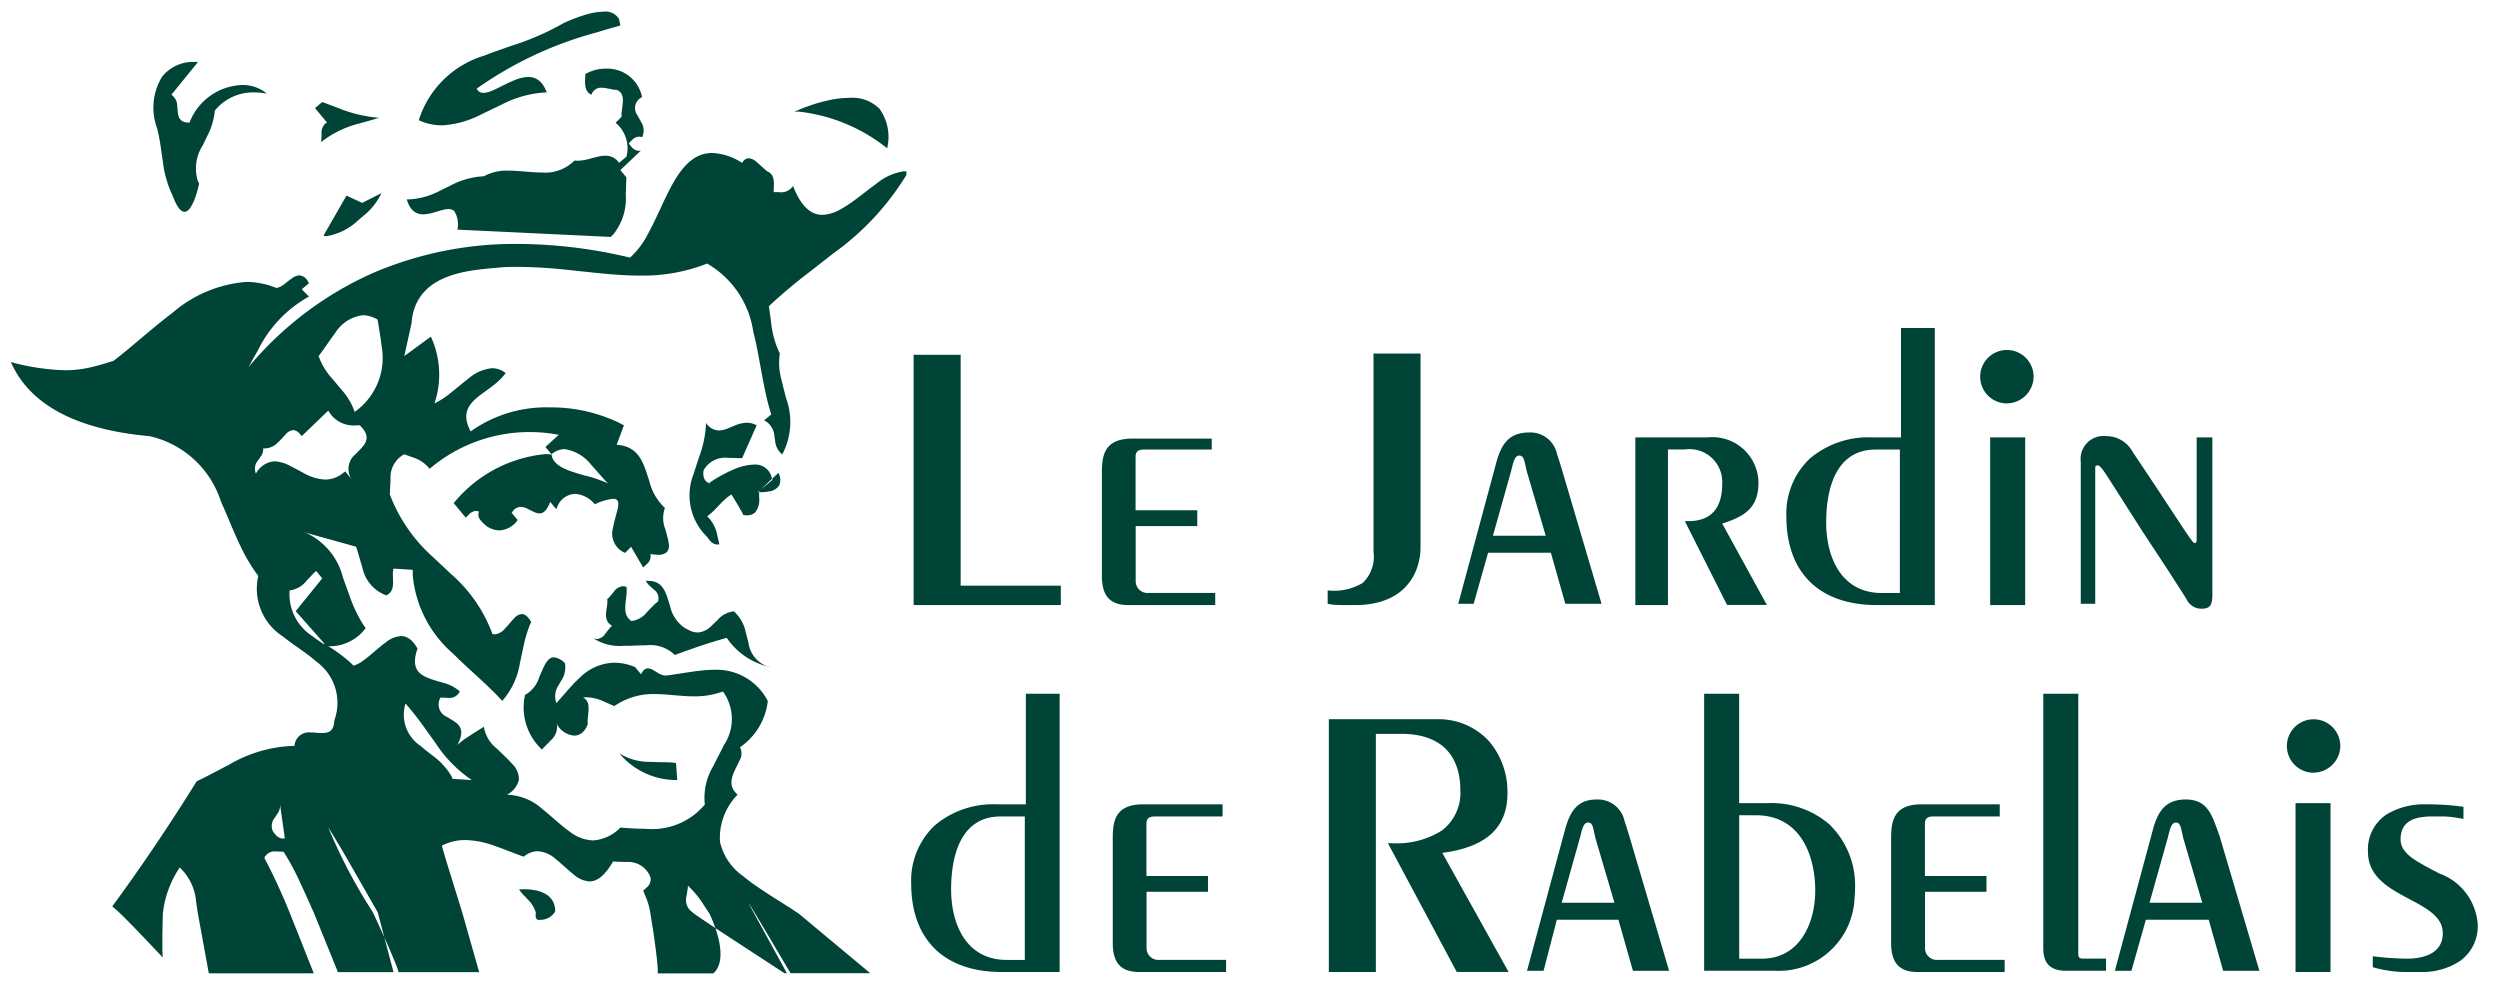<svg id="logo-JDR" xmlns="http://www.w3.org/2000/svg" width="116.949" height="46" viewBox="0 0 116.949 46">
  <path id="logo_logo-JDR" data-name="logo / logo-JDR" d="M36.3,44.982H36.19l-2.619-1.71-.61-.4.032.1c.217.678.37,1.578-.134,2.017h-2.6a1.506,1.506,0,0,0,0-.226l-.015-.215-.025-.253-.051-.425-.1-.734-.148-.933a3.129,3.129,0,0,0-.232-.821l-.107-.259.052-.05.107-.1a.486.486,0,0,0,.18-.479,1.108,1.108,0,0,0-1.137-.715l-.511-.017-.1-.007c-.363.627-.723.932-1.1.932a1.212,1.212,0,0,1-.715-.3l-.134-.107-.2-.174-.374-.332-.159-.131a1.391,1.391,0,0,0-.848-.368,1.028,1.028,0,0,0-.648.256l-.149-.052-.3-.112-.623-.239-.318-.114a4.2,4.2,0,0,0-1.344-.261,2.316,2.316,0,0,0-1.1.266l.2.685.757,2.441.79,2.785H18.127c0-.008.005-.031-.018-.1l-.041-.12-.06-.156-.166-.4-.2-.466-.17-.38.428,1.623H15.3l-1.13-2.785-.371-.827-.239-.518a12.029,12.029,0,0,0-.8-1.5l-.141-.006-.154-.008h-.059a.527.527,0,0,0-.549.3c.339.635.681,1.359,1.016,2.151l.169.407,1.129,2.842H9.259L8.751,42.2l-.083-.538A2.474,2.474,0,0,0,7.9,40.036a4.749,4.749,0,0,0-.79,2.16l-.022.918,0,.4,0,.368.008.206.013.159L6.032,43.114,5.7,42.77l-.322-.326a8.406,8.406,0,0,0-.635-.589c1.308-1.773,2.675-3.8,3.952-5.854.2-.092.4-.195.655-.325l.867-.455a6.344,6.344,0,0,1,2.911-.87l.141,0a.673.673,0,0,1,.744-.633l.09,0,.361.027c.041,0,.077,0,.11,0,.277,0,.536-.072.558-.593a2.373,2.373,0,0,0-.779-2.7l-.2-.166-.2-.16-.211-.156-.6-.425-.219-.161-.214-.166A2.654,2.654,0,0,1,11.574,26.4a8.2,8.2,0,0,1-.812-1.354l-.168-.355-.159-.358L9.98,23.26l-.154-.348a4.56,4.56,0,0,0-3.334-3.053C3.06,19.552.875,18.386,0,16.392a10.673,10.673,0,0,0,2.528.383,5.165,5.165,0,0,0,1.028-.1l.265-.058.267-.069.275-.079.436-.133c.213-.162.437-.341.707-.564l.97-.815.467-.385.314-.25.316-.243a5.989,5.989,0,0,1,3.437-1.436,3.737,3.737,0,0,1,1.411.284.81.81,0,0,0,.352-.166l.293-.228.117-.082a.591.591,0,0,1,.315-.114.484.484,0,0,1,.389.267l.059.1-.339.284.339.341a5.739,5.739,0,0,0-2.376,2.493l-.229.4-.218.4a16.066,16.066,0,0,1,5.792-4.385,16.818,16.818,0,0,1,6.818-1.371,22.782,22.782,0,0,1,5.231.641,3.792,3.792,0,0,0,.82-1.076l.129-.24.126-.248.123-.254.422-.9.123-.253.126-.247.032-.059,0-.006.029-.054.132-.233c.541-.916,1.091-1.325,1.784-1.325a2.776,2.776,0,0,1,1.4.465.366.366,0,0,1,.305-.22.608.608,0,0,1,.354.163l.118.1.236.215a2.212,2.212,0,0,0,.172.141c.291.126.305.4.3.655l-.008.159c0,.063,0,.11,0,.152l.236,0a.668.668,0,0,0,.667-.288c.355.909.8,1.351,1.37,1.351a1.833,1.833,0,0,0,.865-.267l.175-.1.175-.112.176-.121.265-.194.6-.461.272-.2a2.569,2.569,0,0,1,1.287-.581l.119,0v.171a12.556,12.556,0,0,1-3.417,3.667l-1.1.859a24.8,24.8,0,0,0-1.917,1.612l.1.712a4.391,4.391,0,0,0,.413,1.505,2.931,2.931,0,0,0,.076,1.229l.081.334.132.515a3.242,3.242,0,0,1-.177,2.64.9.9,0,0,1-.334-.655l-.035-.215a.885.885,0,0,0-.382-.669l-.1-.051.339-.284c-.076-.229-.146-.479-.213-.765l-.089-.4-.082-.41L34.955,16c-.013-.07-.027-.14-.041-.21l-.086-.417-.1-.41a4.409,4.409,0,0,0-2.157-3.178,8.184,8.184,0,0,1-3.151.562c-.436,0-.9-.023-1.471-.072l-.627-.06-1.275-.135a23.189,23.189,0,0,0-2.333-.141c-.232,0-.463.005-.684.016L22.522,12l-.27.025-.275.029-.279.037c-1.156.169-2.718.594-2.937,2.315l-.017.171-.339,1.535,1.242-.909a4.227,4.227,0,0,1,.169,3.126,3.855,3.855,0,0,0,.758-.493l.215-.174.427-.351.213-.165a1.955,1.955,0,0,1,1.082-.467,1.034,1.034,0,0,1,.637.229,2.687,2.687,0,0,1-.492.505l-.185.145-.462.34c-.536.4-.978.843-.5,1.738a6.1,6.1,0,0,1,3.713-1.124,7.332,7.332,0,0,1,3.269.74l.188.1-.339.909c.891.06,1.166.639,1.371,1.227l.159.481a2.5,2.5,0,0,0,.728,1.248,1.394,1.394,0,0,0,.02,1l.1.377.032.135c0,.022.009.044.013.065l.017.124a.448.448,0,0,1-.086.356.553.553,0,0,1-.423.132,2.236,2.236,0,0,1-.352-.033.486.486,0,0,1-.18.479l-.107.1-.052.05-.565-.966-.282.284a.977.977,0,0,1-.562-1.185l.031-.164.038-.161.122-.45.031-.131c.038-.188.031-.3-.023-.368a.238.238,0,0,0-.2-.072,2.51,2.51,0,0,0-.851.258,1.315,1.315,0,0,0-.925-.49.937.937,0,0,0-.837.615l-.045.1-.282-.341c-.137.369-.3.54-.5.54a.643.643,0,0,1-.262-.068l-.323-.159a.712.712,0,0,0-.293-.076.466.466,0,0,0-.361.189l-.065.085.282.341a1.112,1.112,0,0,1-.857.484,1.08,1.08,0,0,1-.667-.257l-.105-.1c-.139-.139-.268-.293-.178-.522a.4.4,0,0,0-.147-.031.478.478,0,0,0-.318.157l-.156.158-.564-.682a6.3,6.3,0,0,1,4.269-2.29c.047,0,.093,0,.139,0l.165.013.022.1c.111.37.542.565.9.693l.25.082.13.039.283.081.014,0a6.2,6.2,0,0,1,1.051.362c-.034-.031-.079-.074-.125-.123l-.2-.222-.295-.336-.158-.172a1.948,1.948,0,0,0-1.25-.752.946.946,0,0,0-.521.165l-.1.075-.282-.341.621-.568a7.216,7.216,0,0,0-6.041,1.591,1.568,1.568,0,0,0-.784-.535l-.4-.147a1.215,1.215,0,0,0-.641,1.159l-.018.345-.011.248-.008.123a7.485,7.485,0,0,0,2.043,2.954l.8.753a6.863,6.863,0,0,1,1.961,2.829.419.419,0,0,0,.1.011.688.688,0,0,0,.473-.256l.112-.121.217-.251.107-.114a.54.54,0,0,1,.363-.205c.148,0,.291.12.439.368a5.249,5.249,0,0,0-.34,1.054l-.189.879a3.481,3.481,0,0,1-.826,1.762c-.12-.134-.255-.276-.415-.436l-.3-.289-.311-.29-.641-.59-.321-.3-.316-.311A5.49,5.49,0,0,1,18.8,26.356l0-.245-.9-.057a1.17,1.17,0,0,0-.029.331l.006.18c.011.311-.005.6-.316.74a1.756,1.756,0,0,1-1.119-1.31l-.077-.25-.142-.488c-.008-.029-.018-.058-.027-.086l-.009-.029-.037-.111-2.45-.682.161.058a3.122,3.122,0,0,1,1.67,2.053l.326.9A6.179,6.179,0,0,0,16.5,28.7l.1.137a2.1,2.1,0,0,1-1.584.848l-.159,0,.053.034a7.72,7.72,0,0,1,.919.682l.206.194a1.446,1.446,0,0,0,.387-.194l.159-.114.16-.127.568-.481.081-.065.163-.121a1.258,1.258,0,0,1,.7-.284c.294,0,.547.193.772.59-.335.92.074,1.218.566,1.4l.153.053.182.057.3.088A1.794,1.794,0,0,1,21,31.8a.526.526,0,0,1-.548.3h-.059l-.227-.012-.068,0a.627.627,0,0,0,.286.895l.286.172c.317.2.594.447.218,1.15a3,3,0,0,1,.4-.316l.27-.179.567-.357a1.645,1.645,0,0,0,.616,1.027l.457.442.125.127.116.128a.994.994,0,0,1,.326.766,1.084,1.084,0,0,1-.566.693l.039,0H23.3a2.59,2.59,0,0,1,1.557.66l.244.2.588.507.089.074.178.144.18.133a1.9,1.9,0,0,0,1.095.415,1.934,1.934,0,0,0,1.28-.6l.351.025.347.02c.17.008.323.011.468.011a3.213,3.213,0,0,0,2.786-1.135,2.883,2.883,0,0,1,.383-1.775l.145-.29.225-.434.143-.288a2.184,2.184,0,0,0-.049-2.5,3.859,3.859,0,0,1-1.368.227c-.137,0-.285-.005-.452-.016l-.763-.062c-.165-.013-.382-.028-.6-.028a3.184,3.184,0,0,0-1.894.56l-.122-.049-.362-.16a2.019,2.019,0,0,0-.825-.2c-.052,0-.105,0-.159.007.278.141.276.437.252.7l-.028.286a1.227,1.227,0,0,0,0,.261c-.171.444-.438.537-.632.537a1.009,1.009,0,0,1-.821-.55l-.014-.038.024.1a.815.815,0,0,1-.269.692l-.142.147-.148.148c-.028.027-.054.055-.073.076l-.07.078a2.693,2.693,0,0,1-.79-2.558,1.4,1.4,0,0,0,.66-.821l.173-.4.066-.136c.095-.184.231-.4.448-.4a.841.841,0,0,1,.516.273,1.1,1.1,0,0,1-.182.836l-.115.2a.938.938,0,0,0-.1.836L26,31.8l.169-.192.176-.189c.029-.032.06-.062.091-.093l.188-.178a2.346,2.346,0,0,1,1.606-.692,2.509,2.509,0,0,1,.8.139l.167.061.282.341c.094-.189.2-.278.324-.278a.544.544,0,0,1,.255.087l.234.141a.686.686,0,0,0,.326.109l.047,0,.154-.02,1.04-.158.018,0L32,30.858l.286-.034a5.854,5.854,0,0,1,.623-.037,2.69,2.69,0,0,1,2.5,1.463,3.027,3.027,0,0,1-1.3,2.16.644.644,0,0,1-.029.634l-.084.18-.091.185c-.2.406-.35.835.091,1.219a2.89,2.89,0,0,0-.823,2.209,2.684,2.684,0,0,0,1.079,1.6l.194.155.2.154.213.151.333.224.46.3.368.231.429.273.422.279L40.2,44.98H36.472L35.059,42.59l-.433-.711-.085-.133-.045-.062,1.807,3.3ZM14.849,38.161h0A24.393,24.393,0,0,0,16.662,41.7l.279.443.5,1.089.029.066-.306-1.162L15.827,39.8c-.3-.526-.567-.972-.806-1.362Zm16.824,2.728a1.03,1.03,0,0,1-.011.14l-.051.33a.689.689,0,0,0,.288.78l0,.007.041.033.19.135.825.554-.044-.125-.076-.2-.068-.163-.08-.175-.283-.428A4.37,4.37,0,0,0,31.673,40.889ZM12.591,37.082h0a.643.643,0,0,1-.112.424l-.144.215a.6.6,0,0,0-.082.61c.12.181.26.348.474.35l.09-.009Zm5.871-4.718a1.753,1.753,0,0,0,.711,1.989l.18.152.307.246a3.265,3.265,0,0,1,.94.991l.063.147.9.057a6.135,6.135,0,0,1-1.7-1.736l-.34-.471-.012-.017A15.954,15.954,0,0,0,18.462,32.363Zm-4.178-6.2c-.056.049-.115.1-.179.171l-.265.279a1.189,1.189,0,0,1-.8.46A2.324,2.324,0,0,0,14.087,29.2l.209.155.327.224h.057l-1.355-1.535,1.242-1.535-.283-.341ZM12.34,21.035a1.777,1.777,0,0,1,.764.233l.221.116.34.183a2.305,2.305,0,0,0,1.041.322,1.328,1.328,0,0,0,.8-.278l.132-.105.283.341a.884.884,0,0,1,.213-1.154l.236-.246.094-.107c.2-.248.326-.54-.148-.994-.076.007-.15.01-.219.01a1.34,1.34,0,0,1-1.179-.584l-.07-.109-1.242,1.194c-.141-.19-.272-.282-.4-.282a.531.531,0,0,0-.341.188l-.1.108-.165.178-.118.116a.882.882,0,0,1-.587.267.745.745,0,0,1-.092-.006.557.557,0,0,1-.113.385l-.143.2a.591.591,0,0,0-.083.6A1.063,1.063,0,0,1,12.34,21.035ZM16.472,14.2a1.772,1.772,0,0,0-1.3.833l-.143.192-.455.651-.119.159c-.02.025-.039.049-.059.072A3.019,3.019,0,0,0,15,17.129l.483.573a3.029,3.029,0,0,1,.6,1.021,3.093,3.093,0,0,0,1.258-3.1l-.041-.316-.081-.52-.063-.381A1.414,1.414,0,0,0,16.472,14.2ZM63.854,44.925h-2.2V33.1h5.025a3.2,3.2,0,0,1,2.47,1.03,3.634,3.634,0,0,1,.861,2.437c0,1.608-1,2.519-3.048,2.785l3.1,5.569H67.637L64.419,38.9h.169a3.982,3.982,0,0,0,2.35-.59,2.216,2.216,0,0,0,.868-1.911c0-.976-.359-2.615-2.766-2.615H63.854v11.14Zm48.837,0-.519,0a5.554,5.554,0,0,1-1.683-.225v-.512a14.712,14.712,0,0,0,1.581.114c.633,0,1.694-.155,1.694-1.194,0-.612-.46-.988-1.2-1.4l-.628-.337c-.845-.458-1.671-.995-1.671-2.074a1.953,1.953,0,0,1,.911-1.769,3.426,3.426,0,0,1,1.8-.448c.371,0,.741.014,1.1.043l.355.034.3.037v.568l-.39-.065a4.132,4.132,0,0,0-.627-.049l-.465,0-.1,0-.193.012c-.5.044-1.166.2-1.166,1.062,0,.515.45.843.937,1.12L113,40l.593.312a2.726,2.726,0,0,1,1.806,2.394,2,2,0,0,1-.8,1.684A3.2,3.2,0,0,1,112.691,44.924Zm-4.178,0h-1.637v-7.9h1.637v7.9Zm-15.244,0H89.2c-.859,0-1.242-.421-1.242-1.364V38.672c0-.1,0-.193.006-.274l.014-.179c.058-.53.268-1.138,1.391-1.138h3.67v.568h-3.1c-.205,0-.4.041-.4.341v2.444h2.879v.739H89.543v2.615a.553.553,0,0,0,.621.568h3.105v.568Zm-36.416,0H52.788c-.859,0-1.242-.421-1.242-1.364V38.672c0-.108,0-.195.006-.274l.014-.179c.057-.53.267-1.138,1.391-1.138h3.727v.568H53.522c-.205,0-.4.041-.4.341v2.444h2.879v.739H53.127v2.615a.553.553,0,0,0,.621.568h3.1v.568Zm-7.791,0h-2.71c-2.691,0-4.235-1.512-4.235-4.149a3.54,3.54,0,0,1,1.094-2.7,4.224,4.224,0,0,1,2.915-.995h1.355V31.909h1.581V44.924ZM46.3,37.649c-2.014,0-2.315,2.137-2.315,3.41,0,1.594.682,3.3,2.6,3.3h.847V37.649ZM71.7,44.868h-.775l1.791-6.649c.232-.819.571-1.364,1.468-1.364a1.273,1.273,0,0,1,1.309,1.029l.074.216.142.46,1.863,6.308H75.88L75.2,42.48h-2.88L71.7,44.868Zm2.089-6.935c-.167,0-.243.158-.317.432l-.078.307-.847,3.012h2.468l-.887-3.012-.048-.213-.039-.181C73.989,38.05,73.936,37.933,73.791,37.933ZM99.2,44.868h-.775l1.791-6.649c.232-.819.581-1.364,1.525-1.364.763,0,1.075.394,1.331,1.029l.083.216.167.46,1.863,6.308h-1.694l-.677-2.387H99.875L99.2,44.868Zm2.089-6.935c-.156,0-.23.138-.293.345l-.05.181-.053.213-.847,3.012h2.467l-.886-3.012-.088-.394C101.485,38.05,101.431,37.933,101.286,37.933Zm-3.274,6.934H96.148c-.95,0-1.072-.577-1.072-1.08V31.909h1.637V44.072c0,.17.057.227.226.227h1.073v.568Zm-15.47,0H79.211V31.909h1.638v5.115H82.26a4.139,4.139,0,0,1,2.809.995,3.971,3.971,0,0,1,1.2,3.041c0,.059,0,.124-.006.2l-.016.209A3.548,3.548,0,0,1,82.542,44.868Zm-1.694-7.275V44.3h1.072c1.716,0,2.485-1.6,2.485-3.183,0-1.7-.727-3.524-2.767-3.524Zm-56.08,4.893h0a.959.959,0,0,1-.1,0,.1.1,0,0,1-.071-.029.329.329,0,0,1-.05-.223l.008-.088a1.5,1.5,0,0,0-.4-.639l-.208-.22a1.879,1.879,0,0,1-.178-.222c.091-.007.175-.01.251-.01.434,0,1.442.1,1.442,1.033l-.032.053A.8.8,0,0,1,24.769,42.485Zm6.4-6.541h0a3.464,3.464,0,0,1-2.709-1.25,2.614,2.614,0,0,0,1.411.4l.333.012.455.007a3.57,3.57,0,0,1,.362.022l.093.016.057.795Zm76.558-.341a1.25,1.25,0,1,1,1.242-1.25A1.263,1.263,0,0,1,107.723,35.6Zm-72.24-4.951a3.275,3.275,0,0,1-2-1.358c-.849.228-1.652.517-2.428.8a1.661,1.661,0,0,0-1.352-.452c-.083,0-.172,0-.281.005l-.546.02c-.087,0-.164,0-.236,0a2.235,2.235,0,0,1-1.424-.372.444.444,0,0,0,.2.053.5.5,0,0,0,.366-.222l.189-.243a1.054,1.054,0,0,1,.149-.156c-.317-.177-.306-.458-.264-.755l.026-.172a1.22,1.22,0,0,0,.012-.323.874.874,0,0,0,.108-.1l.1-.12.1-.123a.573.573,0,0,1,.421-.255.493.493,0,0,1,.173.034,2.188,2.188,0,0,1-.013.441l-.025.223c-.042.382-.052.716.263.928a1.054,1.054,0,0,0,.709-.393l.267-.277a2.091,2.091,0,0,1,.267-.239.476.476,0,0,0-.185-.554l-.182-.168a.9.9,0,0,1-.2-.245c.05,0,.086,0,.119,0,.516,0,.725.3.881.749l.136.431a1.634,1.634,0,0,0,.718,1.041l.122.058a.924.924,0,0,0,.453.134.982.982,0,0,0,.647-.314l.291-.279a1.126,1.126,0,0,1,.756-.394,1.805,1.805,0,0,1,.551.971l.126.486a1.373,1.373,0,0,0,.987,1.15Zm66.989-2.722a.771.771,0,0,1-.71-.46l-.18-.286-.69-1.074L99.7,24.289,98.049,21.7l-.153-.223-.093-.121-.039-.044-.051-.048-.043-.028-.027-.01-.026,0c-.08,0-.106.028-.111.12l0,.107V27.7h-.677v-6.65a1.073,1.073,0,0,1,1.186-1.194,1.4,1.4,0,0,1,1.242.739l1.014,1.517,1.4,2.126.179.262.176.243.06.072c.025.027.042.041.052.041l.041,0c.035-.007.072-.032.072-.168V19.916h.734v7.411C102.97,27.744,102.9,27.93,102.472,27.93Zm-24.954-.17H75.993V19.916h3.388a2.151,2.151,0,0,1,2.371,2.1c0,1.172-.6,1.583-1.694,1.932l2.088,3.807H80.284l-1.976-3.922h.169c1.049,0,1.581-.593,1.581-1.762a1.537,1.537,0,0,0-1.75-1.591h-.79V27.76Zm16.712,0H92.591V19.916h1.638v7.843Zm-4.235,0h-2.71c-2.691,0-4.234-1.512-4.234-4.149a3.541,3.541,0,0,1,1.094-2.7,4.223,4.223,0,0,1,2.914-.995h1.355V14.8h1.581V27.759Zm-2.766-7.275c-2.014,0-2.315,2.137-2.315,3.41,0,1.594.682,3.3,2.6,3.3h.847V20.484ZM62.894,27.76l-.618,0-.234-.006-.2-.013A2.381,2.381,0,0,1,61.6,27.7v-.625h.01a2.623,2.623,0,0,0,1.634-.354,1.712,1.712,0,0,0,.5-1.464V15.994h2.2v9.037C65.943,26.35,65.142,27.76,62.894,27.76Zm-6.549,0H52.28c-.859,0-1.242-.421-1.242-1.364V21.472l.006-.182.014-.179c.057-.53.267-1.138,1.391-1.138h3.727v.512H53.014c-.205,0-.4.041-.4.341v2.5H55.5v.739H52.619v2.558a.553.553,0,0,0,.621.568h3.1v.568Zm-7.227,0H42.231V16.051h2.2v10.8h4.686v.909ZM68.428,27.7h-.72l1.792-6.65c.232-.819.581-1.364,1.525-1.364a1.273,1.273,0,0,1,1.308,1.029l.074.216.142.46L74.412,27.7H72.718l-.677-2.387H69.105L68.428,27.7Zm2.145-6.935c-.167,0-.243.158-.318.432l-.077.307-.847,3.012H71.8l-.886-3.012-.088-.394C70.771,20.885,70.718,20.769,70.573,20.769ZM33.054,24.927c-.217,0-.358-.168-.478-.35a2.708,2.708,0,0,1-.632-2.963l.076-.248.175-.529a5.106,5.106,0,0,0,.325-1.6.745.745,0,0,0,.6.356,1.174,1.174,0,0,0,.411-.094l.356-.146a1.5,1.5,0,0,1,.54-.122.932.932,0,0,1,.352.068l.109.051-.677,1.535-.227,0-.342-.011h-.078a1.153,1.153,0,0,0-1.16.585c-.046.32.05.525.283.608l.022.007-.011-.01a.064.064,0,0,1-.012-.031l.152-.1.109-.069.206-.122.161-.089.177-.091.022-.011.07-.034.193-.086a2.636,2.636,0,0,1,.989-.244.784.784,0,0,1,.827.611l.014.058.3-.281a.671.671,0,0,1,.041.58.655.655,0,0,1-.489.291l-.128.02-.183.015-.144,0h0V22.42l.026-.025.6-.49-.015-.06-.581.551L35,22.417h0v0l-.055.053H35l.006.258a.968.968,0,0,1-.18.69.545.545,0,0,1-.4.143h-.05l-.105-.01-.085-.16-.157-.278-.176-.293-.146-.235-.166.114a4.42,4.42,0,0,0-.448.428,3.941,3.941,0,0,1-.516.481,1.66,1.66,0,0,1,.477.927l.088.38A.443.443,0,0,1,33.054,24.927Zm60.328-6.6a1.25,1.25,0,1,1,1.242-1.25A1.263,1.263,0,0,1,93.382,18.325ZM28.06,10.538h0l-7.17-.341a1.188,1.188,0,0,0-.14-.855.359.359,0,0,0-.279-.107.976.976,0,0,0-.194.023l-.145.036-.389.114a1.769,1.769,0,0,1-.451.074c-.382,0-.628-.224-.772-.7l.1,0a3.437,3.437,0,0,0,1.476-.418l.429-.207A3.714,3.714,0,0,1,22.131,7.7a2.193,2.193,0,0,1,1.155-.261c.08,0,.164,0,.257.006l.341.022.514.04c.177.012.321.018.453.018a1.913,1.913,0,0,0,1.516-.563,1.072,1.072,0,0,0,.164.012,2.33,2.33,0,0,0,.578-.1l.21-.056.178-.042a1.527,1.527,0,0,1,.311-.037.745.745,0,0,1,.578.249l.07.083.339-.284a1.553,1.553,0,0,0-.406-1.5l-.1-.088.283-.284a.931.931,0,0,1,0-.215l.039-.3c.04-.3.053-.6-.264-.74a1.064,1.064,0,0,1-.146-.012l-.314-.06a1.414,1.414,0,0,0-.256-.029.464.464,0,0,0-.47.329c-.278-.12-.305-.411-.3-.68l.012-.222c0-.023,0-.045,0-.065a1.866,1.866,0,0,1,.952-.254A1.654,1.654,0,0,1,29.528,4a.564.564,0,0,0-.21.86l.159.291a.727.727,0,0,1,.051.726.4.4,0,0,0-.147-.031.479.479,0,0,0-.324.162l-.149.152c.119.18.259.348.474.35l.09-.009-.96.909.283.341-.014.324-.015.487a2.683,2.683,0,0,1-.587,1.863l-.117.111ZM14.781,10.5a.607.607,0,0,1-.078,0l-.08-.018L15.7,8.605l.734.341.9-.455a2.975,2.975,0,0,1-.859,1.075l-.226.193A2.808,2.808,0,0,1,14.781,10.5ZM8.123,9.363c-.184,0-.372-.255-.557-.758a4.983,4.983,0,0,1-.452-1.57l-.12-.82c-.032-.2-.064-.378-.1-.534l-.064-.259a2.773,2.773,0,0,1,.245-2.38A1.851,1.851,0,0,1,8.6,2.353h.156L7.509,3.888a.626.626,0,0,1,.273.516l.027.3c.029.247.1.489.547.489a2.733,2.733,0,0,1,2.471-1.761,1.738,1.738,0,0,1,1.143.4,3.352,3.352,0,0,0-.584-.054,2.307,2.307,0,0,0-1.844.849,3.188,3.188,0,0,1-.354,1.187l-.2.422A1.994,1.994,0,0,0,8.74,7.9l.068.142-.06.252-.062.219-.06.182-.07.182L8.5,8.988C8.381,9.237,8.253,9.363,8.123,9.363ZM40.989,6.389h0a8.053,8.053,0,0,0-4.131-1.713c-.073,0-.146,0-.214.009l.293-.126.257-.1.186-.066.3-.1.207-.059.213-.054.217-.048a4.671,4.671,0,0,1,.913-.1,1.786,1.786,0,0,1,1.41.519,2.267,2.267,0,0,1,.355,1.832ZM14.51,6.1v0a1,1,0,0,0,.016-.143l.009-.248a.569.569,0,0,1,.187-.483l.071-.033-.565-.682.339-.284.693.26a6.466,6.466,0,0,0,1.961.479l-.21.064-.646.185a4.8,4.8,0,0,0-1.852.887Zm5.64-.784a2.492,2.492,0,0,1-1.067-.239,4.588,4.588,0,0,1,3.064-3.02l.344-.134L22.84,1.8l.543-.192A12.367,12.367,0,0,0,25.858.535l.165-.076L26.167.4l.178-.071.2-.076.224-.074A3.35,3.35,0,0,1,27.732,0a.752.752,0,0,1,.677.28l.046.084.056.284L27.973.8l-.59.177A17.635,17.635,0,0,0,21.793,3.6a.325.325,0,0,0,.315.2,1.145,1.145,0,0,0,.427-.112l.174-.079.566-.28.024-.011.074-.034.2-.084a1.75,1.75,0,0,1,.631-.144c.4,0,.682.235.866.72h-.005a5.052,5.052,0,0,0-2.122.581l-.907.434A4.567,4.567,0,0,1,20.15,5.321Z" transform="translate(0.508 0.545)" fill="#004438"/>
</svg>
